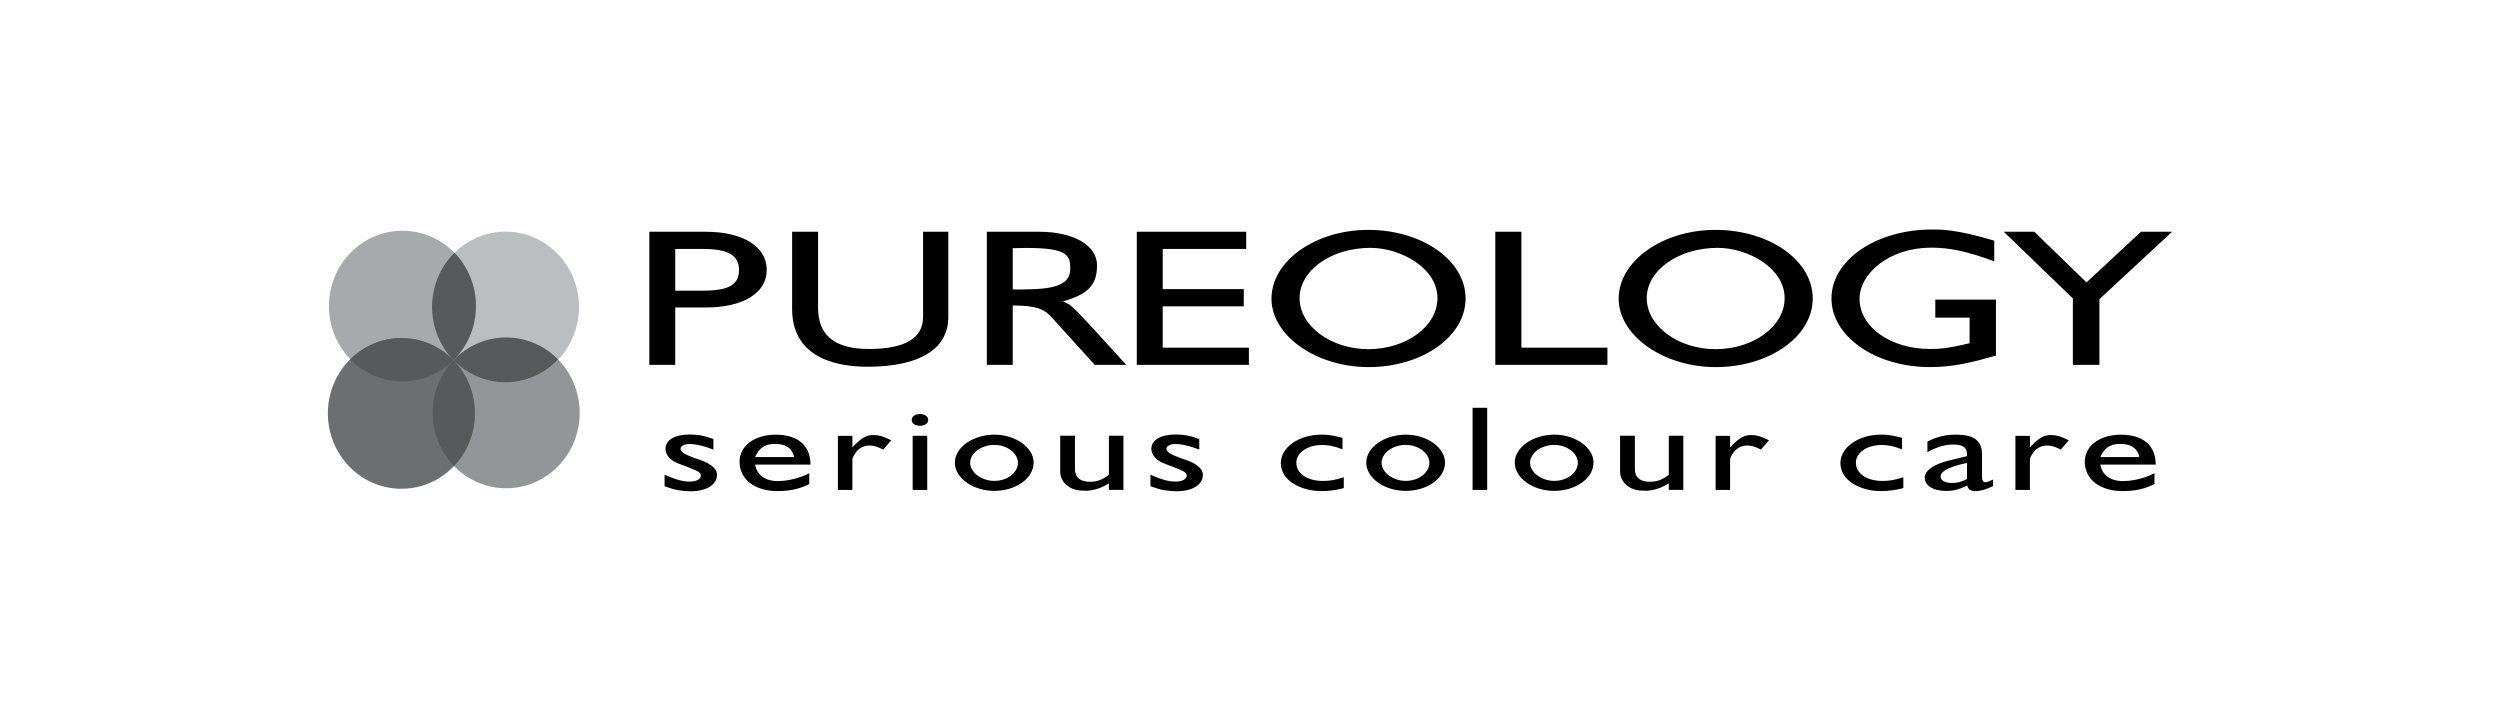 <svg width="305" height="88" viewBox="0 0 305 88" fill="none" xmlns="http://www.w3.org/2000/svg">
<path fill-rule="evenodd" clip-rule="evenodd" d="M79.219 28.275H86.109C90.648 28.275 93.541 30.085 93.541 32.928C93.541 35.747 90.67 37.511 86.109 37.511H82.38V44.515H79.219V28.275ZM82.38 35.459H85.783C88.933 35.459 90.16 34.728 90.16 32.928C90.16 31.151 88.839 30.372 85.783 30.372H82.38V35.459ZM115.695 38.69C115.695 42.503 112.293 44.742 105.866 44.742C102.705 44.742 96.638 44.026 96.638 37.672V28.271H99.805V37.576C99.805 40.657 101.548 42.574 105.981 42.574C110.463 42.574 112.617 41.246 112.617 38.642V28.271H115.695V38.69ZM137.404 44.515H133.558L128.333 38.742C127.296 37.576 126.232 37.291 123.554 37.267V44.515H120.392V28.275H126.811C130.989 28.275 133.838 29.943 133.838 32.361C133.838 34.821 132.702 35.911 129.668 36.769C130.827 37.313 130.272 36.648 137.404 44.515ZM123.554 35.318C127.526 35.318 130.572 35.249 130.572 32.786C130.572 31.174 130.272 30.249 125.263 30.249C125.031 30.249 123.784 30.275 123.554 30.275V35.318ZM138.688 44.511V28.275H152.038V30.372H141.851V35.277H151.74V37.374H141.851V42.416H152.364V44.511H138.688ZM178.8 36.414C178.8 41.104 173.449 44.786 166.968 44.786C160.561 44.786 155.12 40.937 155.12 36.441C155.12 31.846 160.468 28.045 166.92 28.045C173.518 28.045 178.8 31.774 178.8 36.414ZM167.199 30.238C162.41 30.238 158.548 32.983 158.548 36.37C158.548 39.778 162.387 42.597 166.943 42.597C171.571 42.597 175.37 39.803 175.37 36.37C175.37 32.674 170.854 30.238 167.199 30.238ZM182.428 44.511V28.271H185.612V42.416H196.105V44.511H182.428ZM221.154 36.414C221.154 41.104 215.804 44.786 209.324 44.786C202.917 44.786 197.477 40.937 197.477 36.441C197.477 31.846 202.822 28.045 209.281 28.045C215.874 28.045 221.154 31.774 221.154 36.414ZM209.554 30.238C204.768 30.238 200.904 32.983 200.904 36.37C200.904 39.778 204.743 42.597 209.298 42.597C213.93 42.597 217.726 39.803 217.726 36.37C217.726 32.674 213.21 30.238 209.554 30.238ZM235.462 44.786C228.787 44.786 223.439 41.047 223.439 36.413C223.439 31.733 228.882 28.001 235.69 28.001C236.702 28.001 238.481 27.928 243.299 29.357V31.876C239.966 30.667 237.928 30.213 235.599 30.213C230.483 30.213 226.866 33.371 226.866 36.459C226.866 39.895 230.643 42.574 235.462 42.574C236.381 42.574 237.532 42.548 240.29 41.869V38.746H236.106V36.554H243.506V43.38C240.752 44.167 238.368 44.786 235.462 44.786ZM256.129 36.5V44.515H252.89V36.403L244.452 28.271H248.178L254.557 34.453L261.201 28.271H265L256.129 36.5ZM85.504 54.363C84.951 54.227 84.481 54.17 84.085 54.17C83.482 54.17 83.026 54.421 83.026 54.743C83.026 55.108 83.497 55.42 84.523 55.8L84.837 55.917C84.88 55.934 84.964 55.96 85.108 56.008C85.176 56.034 85.263 56.067 85.318 56.079L85.475 56.14L85.561 56.165C86.761 56.608 87.476 57.226 87.476 57.915C87.476 59.13 86.203 59.935 84.269 59.935C83.783 59.935 83.284 59.888 82.769 59.804C82.184 59.701 81.846 59.599 81.077 59.32V57.915C81.817 58.238 82.157 58.371 82.612 58.504C83.185 58.679 83.669 58.755 84.124 58.755C84.937 58.755 85.504 58.46 85.504 58.02C85.504 57.844 85.391 57.696 85.206 57.562C85.021 57.431 84.381 57.151 83.783 56.934L83.512 56.83C82.54 56.477 82.298 56.374 81.931 56.093C81.475 55.756 81.191 55.242 81.191 54.756C81.191 53.676 82.326 53.007 84.167 53.007C84.609 53.007 85.064 53.046 85.504 53.119C86.048 53.225 86.333 53.31 87.034 53.558V54.845C86.278 54.583 85.961 54.462 85.504 54.363ZM98.885 56.679H92.126C92.326 57.943 93.357 58.692 94.871 58.692C96.854 58.692 98.427 57.885 98.728 57.738V59.055C98.127 59.314 97.13 59.913 94.858 59.913C92.084 59.913 90.225 58.484 90.225 56.326C90.225 54.396 92.055 53.028 94.655 53.028C96.412 53.028 98.857 53.653 98.885 56.679ZM96.883 55.765C96.67 54.7 95.885 54.161 94.571 54.161C93.827 54.161 92.755 54.264 92.126 55.765H96.883ZM107.75 54.849C107.051 54.484 106.577 54.352 106.08 54.352C105.593 54.352 105.179 54.496 104.79 54.791C104.621 54.922 104.476 55.083 104.376 55.244C104.322 55.332 104.236 55.448 104.177 55.551C104.048 55.789 103.992 55.935 103.992 56.023V59.775H102.223V53.173H103.992V54.586C105.077 53.419 105.692 53.072 106.591 53.072C107.22 53.072 107.793 53.246 108.734 53.713L107.75 54.849ZM111.345 59.775V53.171H113.123V59.775H111.345ZM112.225 51.942C111.642 51.942 111.23 51.652 111.23 51.242C111.23 50.806 111.63 50.514 112.225 50.514C112.824 50.514 113.238 50.806 113.238 51.215V51.228C113.238 51.665 112.824 51.942 112.225 51.942ZM126.104 56.421C126.104 58.378 123.904 59.888 121.297 59.888C118.705 59.888 116.494 58.305 116.494 56.451C116.494 54.57 118.69 53.028 121.354 53.028C123.862 53.028 126.104 54.6 126.104 56.421ZM121.297 54.276C119.707 54.276 118.359 55.288 118.359 56.465C118.359 57.624 119.748 58.668 121.311 58.668C122.891 58.668 124.189 57.67 124.189 56.451C124.189 55.318 122.891 54.276 121.297 54.276ZM135.286 59.765V58.965C134.358 59.544 133.674 59.749 132.933 59.838L132.662 59.866H132.43C132.401 59.866 132.361 59.852 132.304 59.852C132.23 59.852 132.187 59.852 132.159 59.852H132.03C130.529 59.852 129.345 58.833 129.345 57.544V53.162H131.144V57.191C131.144 58.246 131.76 58.772 132.989 58.772C133.86 58.772 134.543 58.524 135.286 57.91V53.162H137.059V59.765H135.286ZM144.782 54.363C144.228 54.227 143.759 54.17 143.359 54.17C142.762 54.17 142.304 54.421 142.304 54.743C142.304 55.108 142.775 55.42 143.802 55.8L144.116 55.917C144.158 55.934 144.24 55.96 144.383 56.008C144.456 56.034 144.54 56.067 144.597 56.079L144.754 56.14L144.838 56.165C146.039 56.608 146.755 57.226 146.755 57.915C146.755 59.13 145.481 59.935 143.545 59.935C143.06 59.935 142.561 59.888 142.047 59.804C141.463 59.701 141.124 59.599 140.357 59.32V57.915C141.095 58.238 141.434 58.371 141.89 58.504C142.461 58.679 142.946 58.755 143.404 58.755C144.213 58.755 144.782 58.46 144.782 58.02C144.782 57.844 144.669 57.696 144.483 57.562C144.298 57.431 143.659 57.151 143.06 56.934L142.789 56.83C141.819 56.477 141.577 56.374 141.207 56.093C140.753 55.756 140.467 55.242 140.467 54.756C140.467 53.676 141.605 53.007 143.447 53.007C143.887 53.007 144.342 53.046 144.782 53.119C145.324 53.225 145.609 53.31 146.31 53.558V54.845C145.553 54.583 145.238 54.462 144.782 54.363ZM161.241 59.913C158.725 59.913 156.26 58.663 156.26 56.484C156.26 54.57 158.481 53.028 161.196 53.028C161.399 53.028 162.027 52.954 163.785 53.419V54.819C162.726 54.407 162.054 54.29 161.284 54.29C159.497 54.29 158.155 55.233 158.155 56.455C158.155 57.765 159.485 58.675 161.385 58.675C162.156 58.675 162.84 58.59 163.942 58.221V59.549C163.026 59.782 162.184 59.913 161.241 59.913ZM176.294 56.421C176.294 58.378 174.094 59.888 171.487 59.888C168.894 59.888 166.684 58.305 166.684 56.451C166.684 54.57 168.882 53.028 171.545 53.028C174.052 53.028 176.294 54.6 176.294 56.421ZM171.487 54.276C169.897 54.276 168.551 55.288 168.551 56.465C168.551 57.624 169.94 58.668 171.502 58.668C173.085 58.668 174.381 57.67 174.381 56.451C174.381 55.318 173.085 54.276 171.487 54.276ZM179.653 59.775V49.755H181.437V59.775H179.653ZM194.411 56.421C194.411 58.378 192.213 59.888 189.606 59.888C187.009 59.888 184.801 58.305 184.801 56.451C184.801 54.57 186.996 53.028 189.663 53.028C192.167 53.028 194.411 54.6 194.411 56.421ZM189.606 54.276C188.013 54.276 186.668 55.288 186.668 56.465C186.668 57.624 188.057 58.668 189.616 58.668C191.199 58.668 192.495 57.67 192.495 56.451C192.495 55.318 191.199 54.276 189.606 54.276ZM203.593 59.765V58.965C202.666 59.544 201.982 59.749 201.24 59.838L200.969 59.866H200.74C200.712 59.866 200.669 59.852 200.61 59.852C200.541 59.852 200.498 59.852 200.466 59.852H200.341C198.835 59.852 197.652 58.833 197.652 57.544V53.162H199.454V57.191C199.454 58.246 200.067 58.772 201.297 58.772C202.167 58.772 202.852 58.524 203.593 57.91V53.162H205.365V59.765H203.593ZM214.833 54.849C214.134 54.484 213.66 54.352 213.164 54.352C212.676 54.352 212.262 54.496 211.878 54.791C211.702 54.922 211.564 55.083 211.459 55.244C211.402 55.332 211.316 55.448 211.26 55.551C211.132 55.789 211.074 55.935 211.074 56.023V59.775H209.306V53.173H211.074V54.586C212.163 53.419 212.775 53.072 213.674 53.072C214.306 53.072 214.876 53.246 215.821 53.713L214.833 54.849ZM229.507 59.913C226.993 59.913 224.529 58.663 224.529 56.484C224.529 54.57 226.748 53.028 229.461 53.028C229.664 53.028 230.292 52.954 232.05 53.419V54.819C230.991 54.407 230.319 54.29 229.55 54.29C227.763 54.29 226.418 55.233 226.418 56.455C226.418 57.765 227.75 58.675 229.65 58.675C230.42 58.675 231.104 58.59 232.207 58.221V59.549C231.29 59.782 230.449 59.913 229.507 59.913ZM243.15 59.299C242.434 59.68 241.606 59.913 241.037 59.913C240.408 59.913 240.133 59.721 240.005 59.241C238.882 59.753 238.314 59.895 237.442 59.895C235.855 59.895 234.82 59.256 234.82 58.272C234.82 57.401 235.94 56.621 237.844 56.164L239.977 55.649V55.412C239.977 54.6 239.452 54.234 238.314 54.234C237.342 54.234 236.41 54.469 235.145 55.16V53.869C236.283 53.288 237.384 53.028 238.514 53.028C239.635 53.028 241.806 53.069 241.806 55.383V58.214C241.806 58.612 241.949 58.833 242.205 58.833C242.394 58.833 242.647 58.745 243.15 58.495V59.299ZM239.977 58.437V56.473C238.244 56.841 236.756 57.374 236.756 58.125C236.756 58.629 237.255 58.921 238.154 58.921C238.809 58.921 239.31 58.791 239.977 58.437ZM251.409 54.849C250.709 54.484 250.236 54.352 249.736 54.352C249.251 54.352 248.834 54.496 248.45 54.791C248.277 54.922 248.135 55.083 248.035 55.244C247.978 55.332 247.893 55.448 247.836 55.551C247.707 55.789 247.65 55.935 247.65 56.023V59.775H245.882V53.173H247.65V54.586C248.737 53.419 249.351 53.072 250.25 53.072C250.881 53.072 251.451 53.246 252.393 53.713L251.409 54.849ZM263.002 56.679H256.244C256.444 57.943 257.475 58.692 258.987 58.692C260.972 58.692 262.546 57.885 262.845 57.738V59.055C262.246 59.314 261.248 59.913 258.972 59.913C256.202 59.913 254.343 58.484 254.343 56.326C254.343 54.396 256.173 53.028 258.772 53.028C260.53 53.028 262.974 53.653 263.002 56.679ZM261.001 55.765C260.787 54.7 260.003 54.161 258.686 54.161C257.945 54.161 256.872 54.264 256.244 55.765H261.001Z" fill="black"/>
<path fill-rule="evenodd" clip-rule="evenodd" d="M55.437 30.842C58.94 34.434 58.94 40.256 55.437 43.844C51.937 47.435 46.258 47.435 42.756 43.844C39.254 40.256 39.254 34.434 42.76 30.844C46.261 27.252 51.936 27.252 55.437 30.842Z" fill="#A7A9AD"/>
<path fill-rule="evenodd" clip-rule="evenodd" d="M68.094 43.867C71.596 47.458 71.596 53.285 68.094 56.869C64.593 60.466 58.913 60.466 55.41 56.869C51.908 53.285 51.91 47.458 55.41 43.867C58.914 40.279 64.593 40.279 68.094 43.867Z" fill="#939598"/>
<path fill-rule="evenodd" clip-rule="evenodd" d="M42.626 43.929C46.128 40.342 51.81 40.342 55.308 43.929C58.816 47.521 58.816 53.347 55.308 56.937C51.81 60.528 46.132 60.528 42.626 56.933C39.125 53.344 39.125 47.523 42.626 43.929Z" fill="#6D6E70"/>
<path fill-rule="evenodd" clip-rule="evenodd" d="M55.329 30.958C58.832 27.364 64.512 27.364 68.016 30.953C71.514 34.545 71.514 40.371 68.016 43.965C64.512 47.553 58.834 47.55 55.329 43.959C51.83 40.368 51.83 34.545 55.329 30.958Z" fill="#BBBDC0"/>
<path fill-rule="evenodd" clip-rule="evenodd" d="M55.448 30.844C55.41 30.88 55.37 30.91 55.332 30.949C51.834 34.538 51.834 40.356 55.327 43.947C55.366 43.908 55.406 43.877 55.443 43.838C58.942 40.252 58.942 34.434 55.448 30.844Z" fill="#58595B"/>
<path fill-rule="evenodd" clip-rule="evenodd" d="M42.739 43.838C42.746 43.839 42.754 43.844 42.76 43.854C46.224 47.405 51.819 47.435 55.329 43.955C55.325 43.953 55.323 43.942 55.314 43.938C51.849 40.384 46.252 40.352 42.739 43.838Z" fill="#58595B"/>
<path fill-rule="evenodd" clip-rule="evenodd" d="M55.404 43.863C55.373 43.896 55.352 43.926 55.324 43.953C55.325 43.953 55.325 43.953 55.325 43.953C58.826 47.545 64.503 47.545 68.004 43.955C68.032 43.928 68.058 43.896 68.085 43.863C68.085 43.863 68.085 43.863 68.085 43.862C64.581 40.268 58.905 40.275 55.404 43.863Z" fill="#58595B"/>
<path fill-rule="evenodd" clip-rule="evenodd" d="M55.388 56.847C58.794 53.259 58.781 47.521 55.329 43.955C51.918 47.545 51.931 53.284 55.388 56.847Z" fill="#58595B"/>
</svg>
